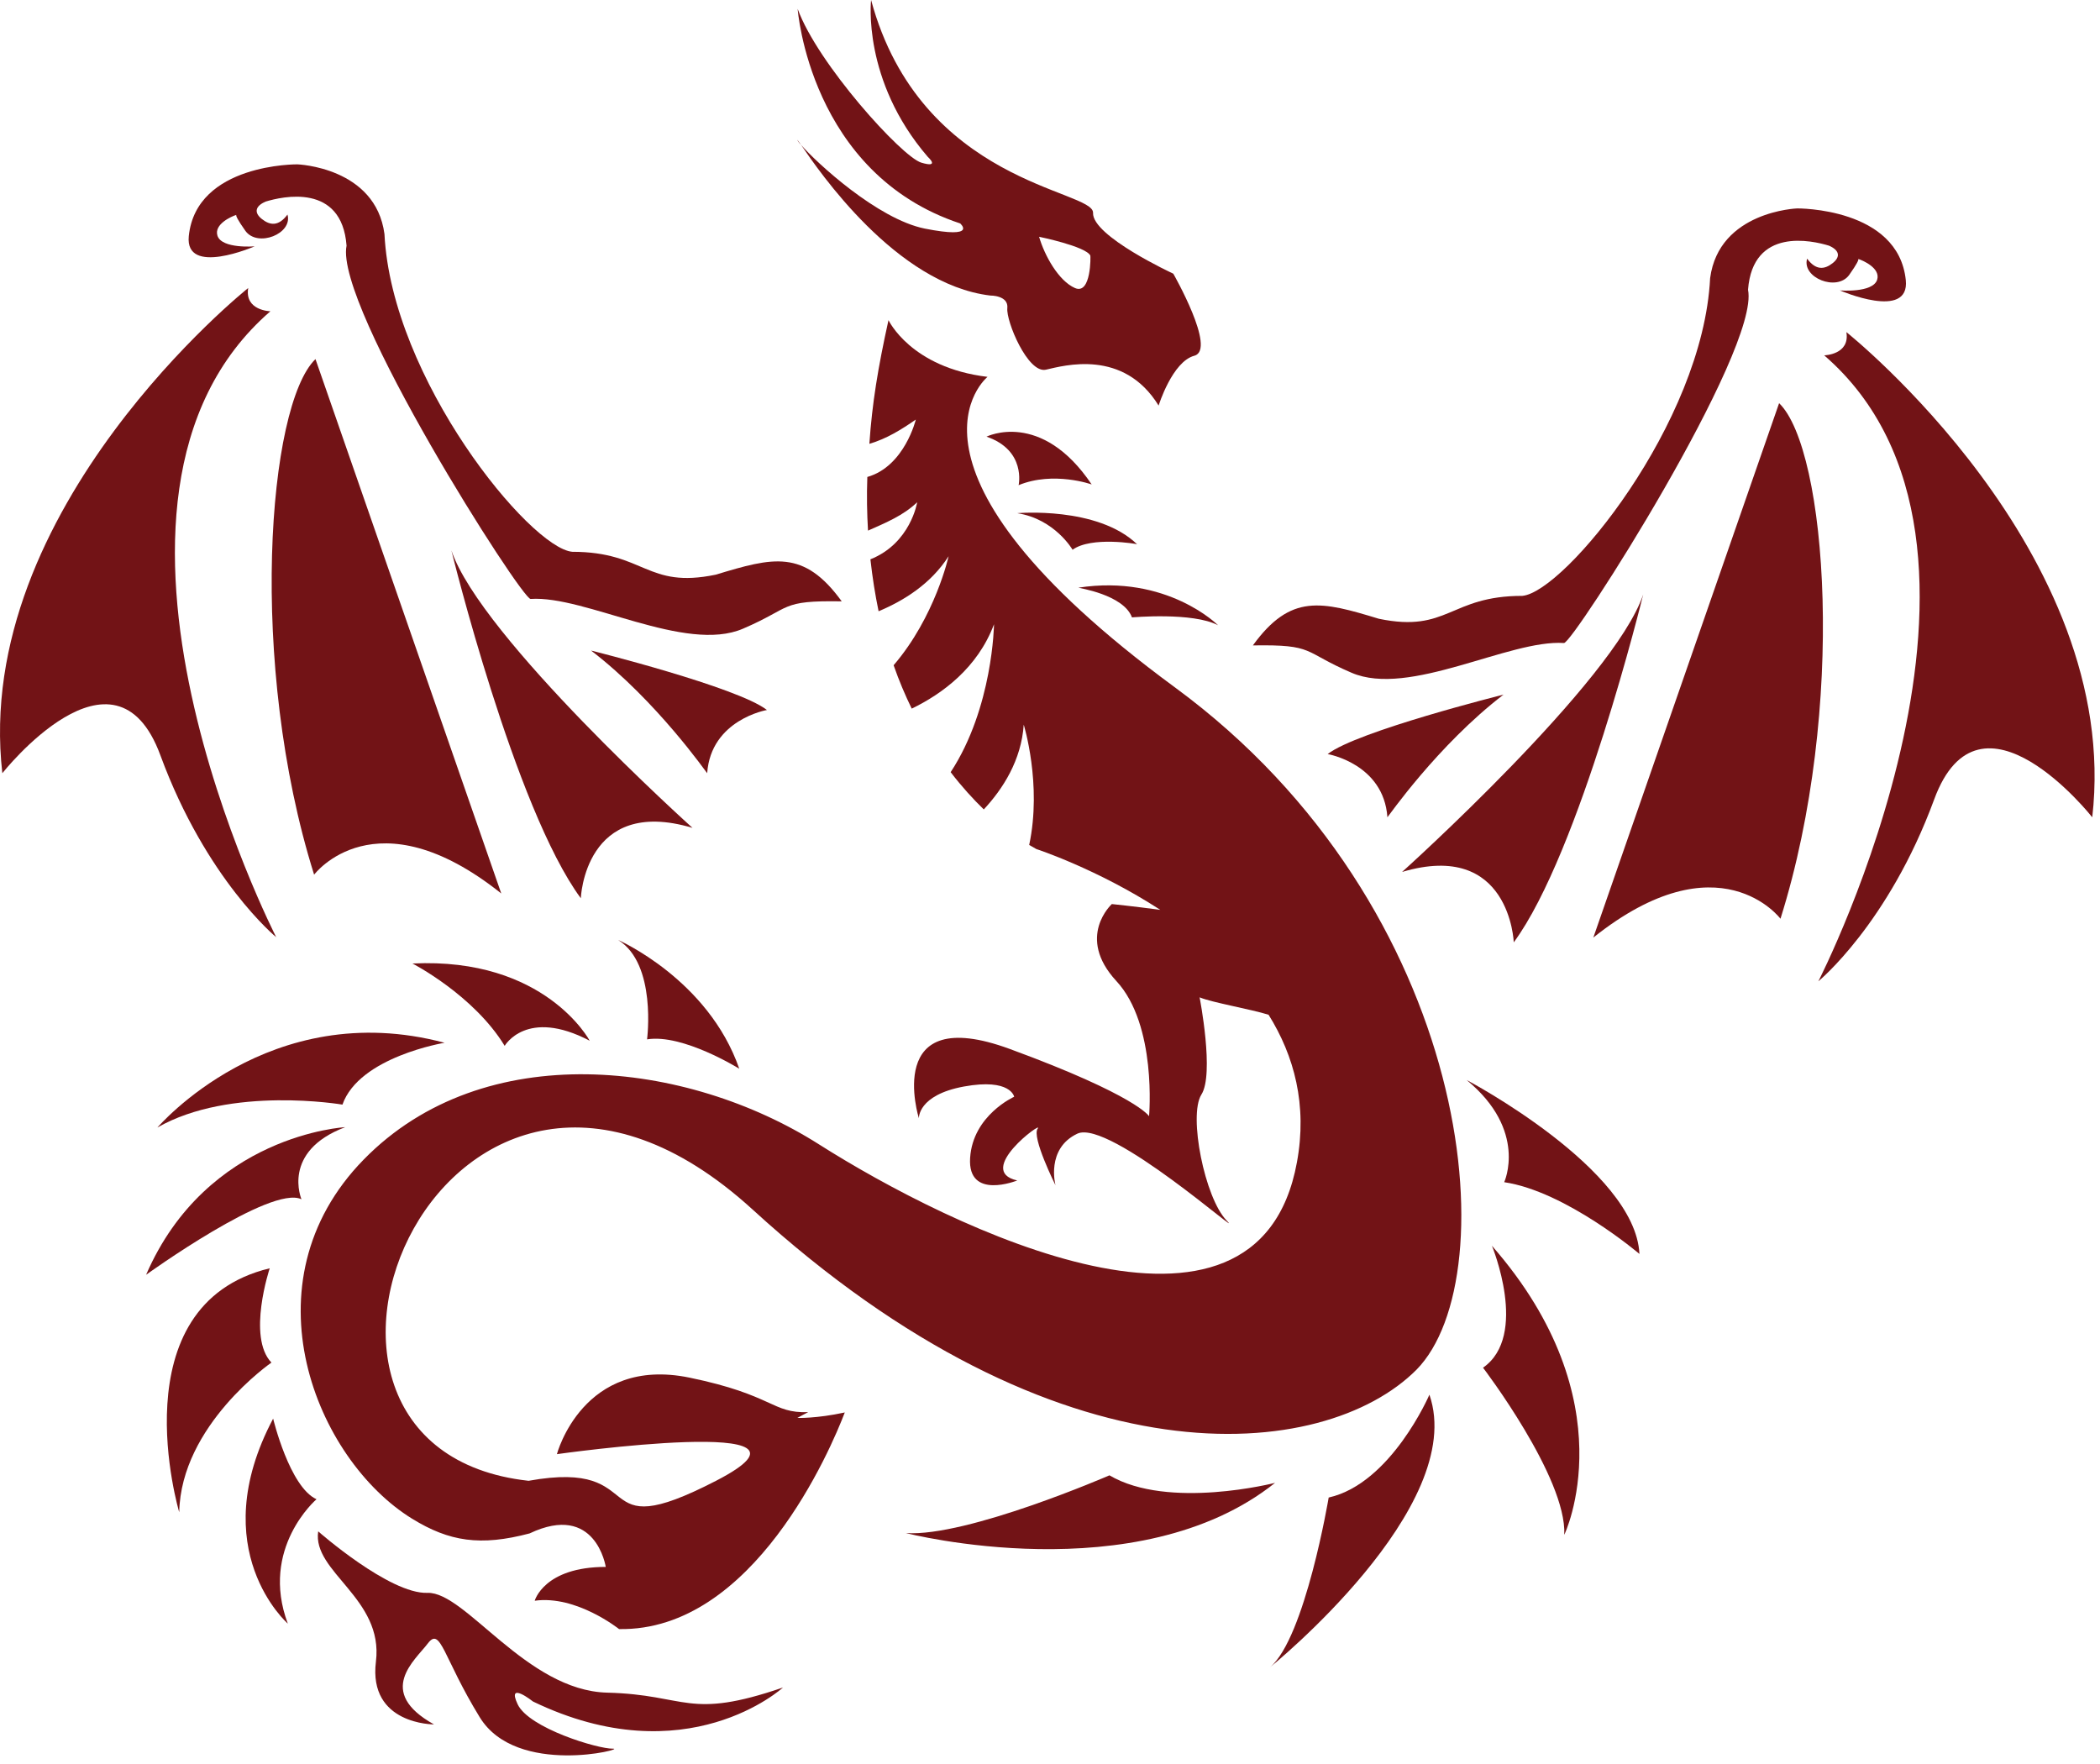 <svg width="150" height="126" viewBox="0 0 150 126" fill="none" xmlns="http://www.w3.org/2000/svg">
<path d="M56.952 10.006C56.976 10.055 57.05 10.177 57.221 10.349C57.025 10.079 56.927 9.957 56.952 10.006Z" fill="#721316"/>
<path d="M83.807 19.549C83.807 19.549 78.002 16.864 78.075 15.204C78.148 13.545 65.781 13.154 62.22 1.52588e-05C62.22 1.52588e-05 61.561 5.735 66.269 11.202C66.269 11.202 67.196 12.032 65.805 11.617C64.415 11.202 58.39 4.539 56.976 0.635C56.976 0.635 57.829 12.398 68.586 15.961C68.586 15.961 69.879 17.084 66.049 16.327C62.683 15.644 58.317 11.617 57.219 10.348C58.464 12.178 64.001 20.305 70.733 21.11C70.733 21.11 72.05 21.086 71.952 22.013C71.855 22.941 73.416 26.699 74.709 26.406C76.001 26.113 80.246 24.893 82.758 28.969C82.758 28.969 83.734 25.821 85.319 25.406C86.905 24.966 83.807 19.549 83.807 19.549ZM76.782 20.573C75.611 20.061 74.611 18.255 74.221 16.913C74.221 16.913 77.562 17.596 77.88 18.255C77.904 18.255 77.953 21.086 76.782 20.573Z" fill="#721316"/>
<path d="M80.856 44.1C80.856 44.1 85.198 43.709 87.003 44.661C87.003 44.661 83.368 41.001 77.026 41.977C77.026 42.001 80.246 42.465 80.856 44.1Z" fill="#721316"/>
<path d="M76.612 39.268C76.612 39.268 75.343 37.071 72.66 36.656C72.66 36.656 78.392 36.144 81.222 38.877C81.222 38.853 77.953 38.291 76.612 39.268Z" fill="#721316"/>
<path d="M72.758 34.655C72.758 34.655 73.319 32.166 70.465 31.19C70.465 31.19 74.368 29.237 77.978 34.606C78.002 34.606 75.246 33.63 72.758 34.655Z" fill="#721316"/>
<path d="M131.884 23.722C131.884 23.722 151.618 39.439 149.447 58.377C149.447 58.377 141.422 48.2 138.153 57.108C134.885 65.991 129.884 70.091 129.884 70.091C129.884 70.091 145.885 38.877 130.299 25.381C130.323 25.381 132.153 25.332 131.884 23.722Z" fill="#721316"/>
<path d="M113.81 66.967C122.81 59.792 127.177 65.625 127.177 65.625C131.909 50.567 130.494 32.093 127.079 28.798L113.81 66.967Z" fill="#721316"/>
<path d="M117.371 42.465C117.371 42.465 112.858 60.891 108.126 67.309C108.126 67.309 107.858 59.988 100.15 62.282C100.15 62.282 115.273 48.688 117.371 42.465Z" fill="#721316"/>
<path d="M136.129 20.012C136.421 22.916 131.421 20.744 131.421 20.744C131.421 20.744 133.763 20.94 134.08 19.988C134.348 19.158 133.055 18.597 132.738 18.499C132.762 18.572 132.665 18.816 132.08 19.646C131.201 20.842 128.689 19.841 129.079 18.475C129.713 19.329 130.323 19.256 130.909 18.792C131.494 18.328 131.372 17.864 130.64 17.547C129.445 17.181 125.201 16.205 124.859 20.695C125.738 24.991 112.346 45.979 111.712 45.93C107.809 45.662 100.662 49.835 96.54 48.054C93.003 46.54 93.955 46.028 89.491 46.101C92.198 42.367 94.394 42.953 98.492 44.198C103.443 45.223 103.541 42.562 108.736 42.562C111.761 42.294 121.64 30.213 122.152 19.866C122.786 15.082 128.372 14.887 128.372 14.887C128.372 14.887 135.592 14.814 136.129 20.012Z" fill="#721316"/>
<path d="M107.395 49.615C107.395 49.615 96.93 52.227 94.833 53.862C94.833 53.862 98.833 54.545 99.101 58.377C99.126 58.377 102.687 53.227 107.395 49.615Z" fill="#721316"/>
<path d="M17.729 20.573C17.729 20.573 -2.004 36.29 0.167 55.229C0.167 55.229 8.192 45.052 11.46 53.959C14.729 62.843 19.729 66.943 19.729 66.943C19.729 66.943 3.728 35.729 19.315 22.233C19.29 22.233 17.461 22.184 17.729 20.573Z" fill="#721316"/>
<path d="M35.804 63.819C26.803 56.644 22.437 62.477 22.437 62.477C17.705 47.419 19.119 28.944 22.534 25.65L35.804 63.819Z" fill="#721316"/>
<path d="M32.243 39.316C32.243 39.316 36.755 57.742 41.487 64.161C41.487 64.161 41.755 56.839 49.463 59.133C49.463 59.133 34.34 45.54 32.243 39.316Z" fill="#721316"/>
<path d="M13.485 16.864C13.192 19.768 18.192 17.596 18.192 17.596C18.192 17.596 15.851 17.791 15.534 16.84C15.265 16.01 16.558 15.448 16.875 15.351C16.851 15.424 16.948 15.668 17.534 16.498C18.412 17.694 20.924 16.693 20.534 15.326C19.9 16.181 19.29 16.107 18.705 15.644C18.119 15.18 18.241 14.716 18.973 14.399C20.168 14.033 24.413 13.057 24.754 17.547C23.876 21.843 37.267 42.831 37.901 42.782C41.804 42.514 48.951 46.687 53.073 44.905C56.61 43.392 55.659 42.88 60.123 42.953C57.415 39.219 55.22 39.805 51.122 41.049C46.17 42.074 46.073 39.414 40.877 39.414C37.853 39.146 27.974 27.065 27.462 16.718C26.827 11.934 21.241 11.739 21.241 11.739C21.241 11.739 14.021 11.666 13.485 16.864Z" fill="#721316"/>
<path d="M42.219 46.467C42.219 46.467 52.683 49.078 54.781 50.714C54.781 50.714 50.781 51.397 50.512 55.229C50.488 55.229 46.927 50.079 42.219 46.467Z" fill="#721316"/>
<path d="M55.927 120.537C55.927 120.537 49.048 126.833 38.072 121.537C38.072 121.537 36.169 120.024 36.974 121.732C37.779 123.441 42.707 124.929 43.78 124.905C44.853 124.881 36.901 126.955 34.267 122.66C31.633 118.364 31.486 116.168 30.559 117.388C29.657 118.584 26.803 120.829 30.998 123.172C30.998 123.172 26.291 123.197 26.852 118.682C27.413 114.167 22.29 112.288 22.729 109.383C22.729 109.383 27.827 113.874 30.535 113.776C33.242 113.679 37.609 120.756 43.365 120.903C49.122 121.049 49.097 122.879 55.927 120.537Z" fill="#721316"/>
<path d="M19.51 101.33C19.51 101.33 20.68 106.211 22.607 107.089C22.607 107.089 18.534 110.579 20.558 115.973C20.583 115.997 14.534 110.726 19.51 101.33Z" fill="#721316"/>
<path d="M19.266 90.591C19.266 90.591 17.632 95.497 19.388 97.327C19.388 97.327 12.924 101.793 12.802 108.017C12.802 108.017 8.387 93.227 19.266 90.591Z" fill="#721316"/>
<path d="M21.534 85.662C21.534 85.662 20.071 82.245 24.657 80.512C24.657 80.512 14.778 81.025 10.436 91.055C10.436 91.055 19.363 84.612 21.534 85.662Z" fill="#721316"/>
<path d="M31.755 74.484C31.755 74.484 25.657 75.485 24.461 78.901C24.461 78.901 16.485 77.535 11.241 80.537C11.265 80.537 19.217 71.141 31.755 74.484Z" fill="#721316"/>
<path d="M91.076 105.918C91.076 105.918 83.466 107.87 79.246 105.381C79.246 105.381 69.075 109.798 64.708 109.505C64.708 109.505 81.246 113.752 91.076 105.918Z" fill="#721316"/>
<path d="M102.101 99.621C102.101 99.621 99.37 105.967 94.906 106.967C94.906 106.967 93.223 116.998 90.71 119.097C90.71 119.097 104.882 107.651 102.101 99.621Z" fill="#721316"/>
<path d="M105.931 97.693C105.931 97.693 111.907 105.527 111.736 109.627C111.736 109.627 116.322 100.134 106.565 88.981C106.565 88.981 109.224 95.399 105.931 97.693Z" fill="#721316"/>
<path d="M107.443 84.442C107.443 84.442 109.151 80.756 104.76 77.144C104.76 77.144 116.81 83.49 117.103 89.567C117.103 89.567 111.858 85.1 107.443 84.442Z" fill="#721316"/>
<path d="M36.048 74.704C36.048 74.704 37.609 71.971 42.121 74.338C42.121 74.338 38.95 68.359 29.462 68.822C29.462 68.822 33.828 71.067 36.048 74.704Z" fill="#721316"/>
<path d="M46.219 74.24C46.219 74.24 46.927 68.847 44.146 67.138C44.146 67.138 50.586 69.945 52.805 76.339C52.805 76.339 48.78 73.825 46.219 74.24Z" fill="#721316"/>
<path d="M83.929 49.103C62.537 33.386 70.538 26.919 70.538 26.919C65.05 26.26 63.464 22.867 63.464 22.867C62.708 26.284 62.294 28.822 62.098 31.702C63.342 31.336 64.391 30.677 65.416 29.969C65.416 29.969 64.611 33.313 61.952 34.069C61.903 35.412 61.928 36.681 62.001 37.901C63.318 37.315 64.513 36.827 65.513 35.875C65.513 35.875 65.05 38.804 62.172 39.951C62.318 41.269 62.513 42.489 62.757 43.661C64.562 42.904 66.489 41.708 67.757 39.731C67.757 39.731 66.806 44.051 63.83 47.517C64.221 48.639 64.659 49.664 65.123 50.616C67.294 49.567 69.831 47.712 71.001 44.588C71.001 44.588 70.928 50.543 67.904 55.155C68.709 56.205 69.514 57.083 70.27 57.816C71.636 56.351 72.953 54.301 73.124 51.763C73.124 51.763 74.441 56.01 73.514 60.354C73.855 60.549 74.026 60.647 74.026 60.647C74.026 60.647 78.368 62.062 82.88 64.991C80.88 64.722 79.417 64.576 79.417 64.576C79.417 64.576 76.831 66.919 79.734 70.067C82.661 73.215 82.076 79.731 82.076 79.731C82.076 79.731 81.222 78.267 72.124 74.924C63.025 71.58 65.635 79.878 65.635 79.878C65.635 79.878 65.538 78.218 68.855 77.608C72.197 76.998 72.441 78.34 72.441 78.34C72.441 78.34 69.489 79.658 69.294 82.709C69.099 85.759 72.66 84.319 72.66 84.319C69.587 83.636 74.563 80 74.124 80.61C73.66 81.196 75.392 84.661 75.392 84.661C75.392 84.661 74.685 82.05 76.953 80.976C79.222 79.902 89.174 88.786 87.612 87.175C86.051 85.564 84.881 79.683 85.808 78.194C86.759 76.73 85.686 71.238 85.686 71.238C86.539 71.604 89.393 72.093 90.613 72.483C92.442 75.412 93.394 78.926 92.637 83.026C89.808 98.474 67.904 87.712 58.488 81.733C49.073 75.753 34.584 74.02 25.974 82.831C17.363 91.641 22.583 104.258 29.437 108.48C32.096 110.116 34.316 110.457 37.828 109.53C42.56 107.285 43.268 111.922 43.268 111.922C38.853 111.922 38.194 114.338 38.194 114.338C41.17 113.923 44.219 116.363 44.219 116.363C53.829 116.534 59.366 103.453 60.342 100.89C58.318 101.33 56.952 101.281 56.952 101.281C57.22 101.135 57.488 100.988 57.732 100.866C55.122 100.964 55.293 99.646 49.244 98.401C41.633 96.839 39.779 103.868 39.779 103.868C39.779 103.868 60.513 100.939 51.146 105.771C41.78 110.604 46.682 104.161 37.755 105.771C16.363 103.429 31.95 66.504 53.756 86.394C75.66 106.406 94.589 104.429 101.175 97.84C107.712 91.202 105.321 64.82 83.929 49.103Z" fill="#721316"/>
</svg>
